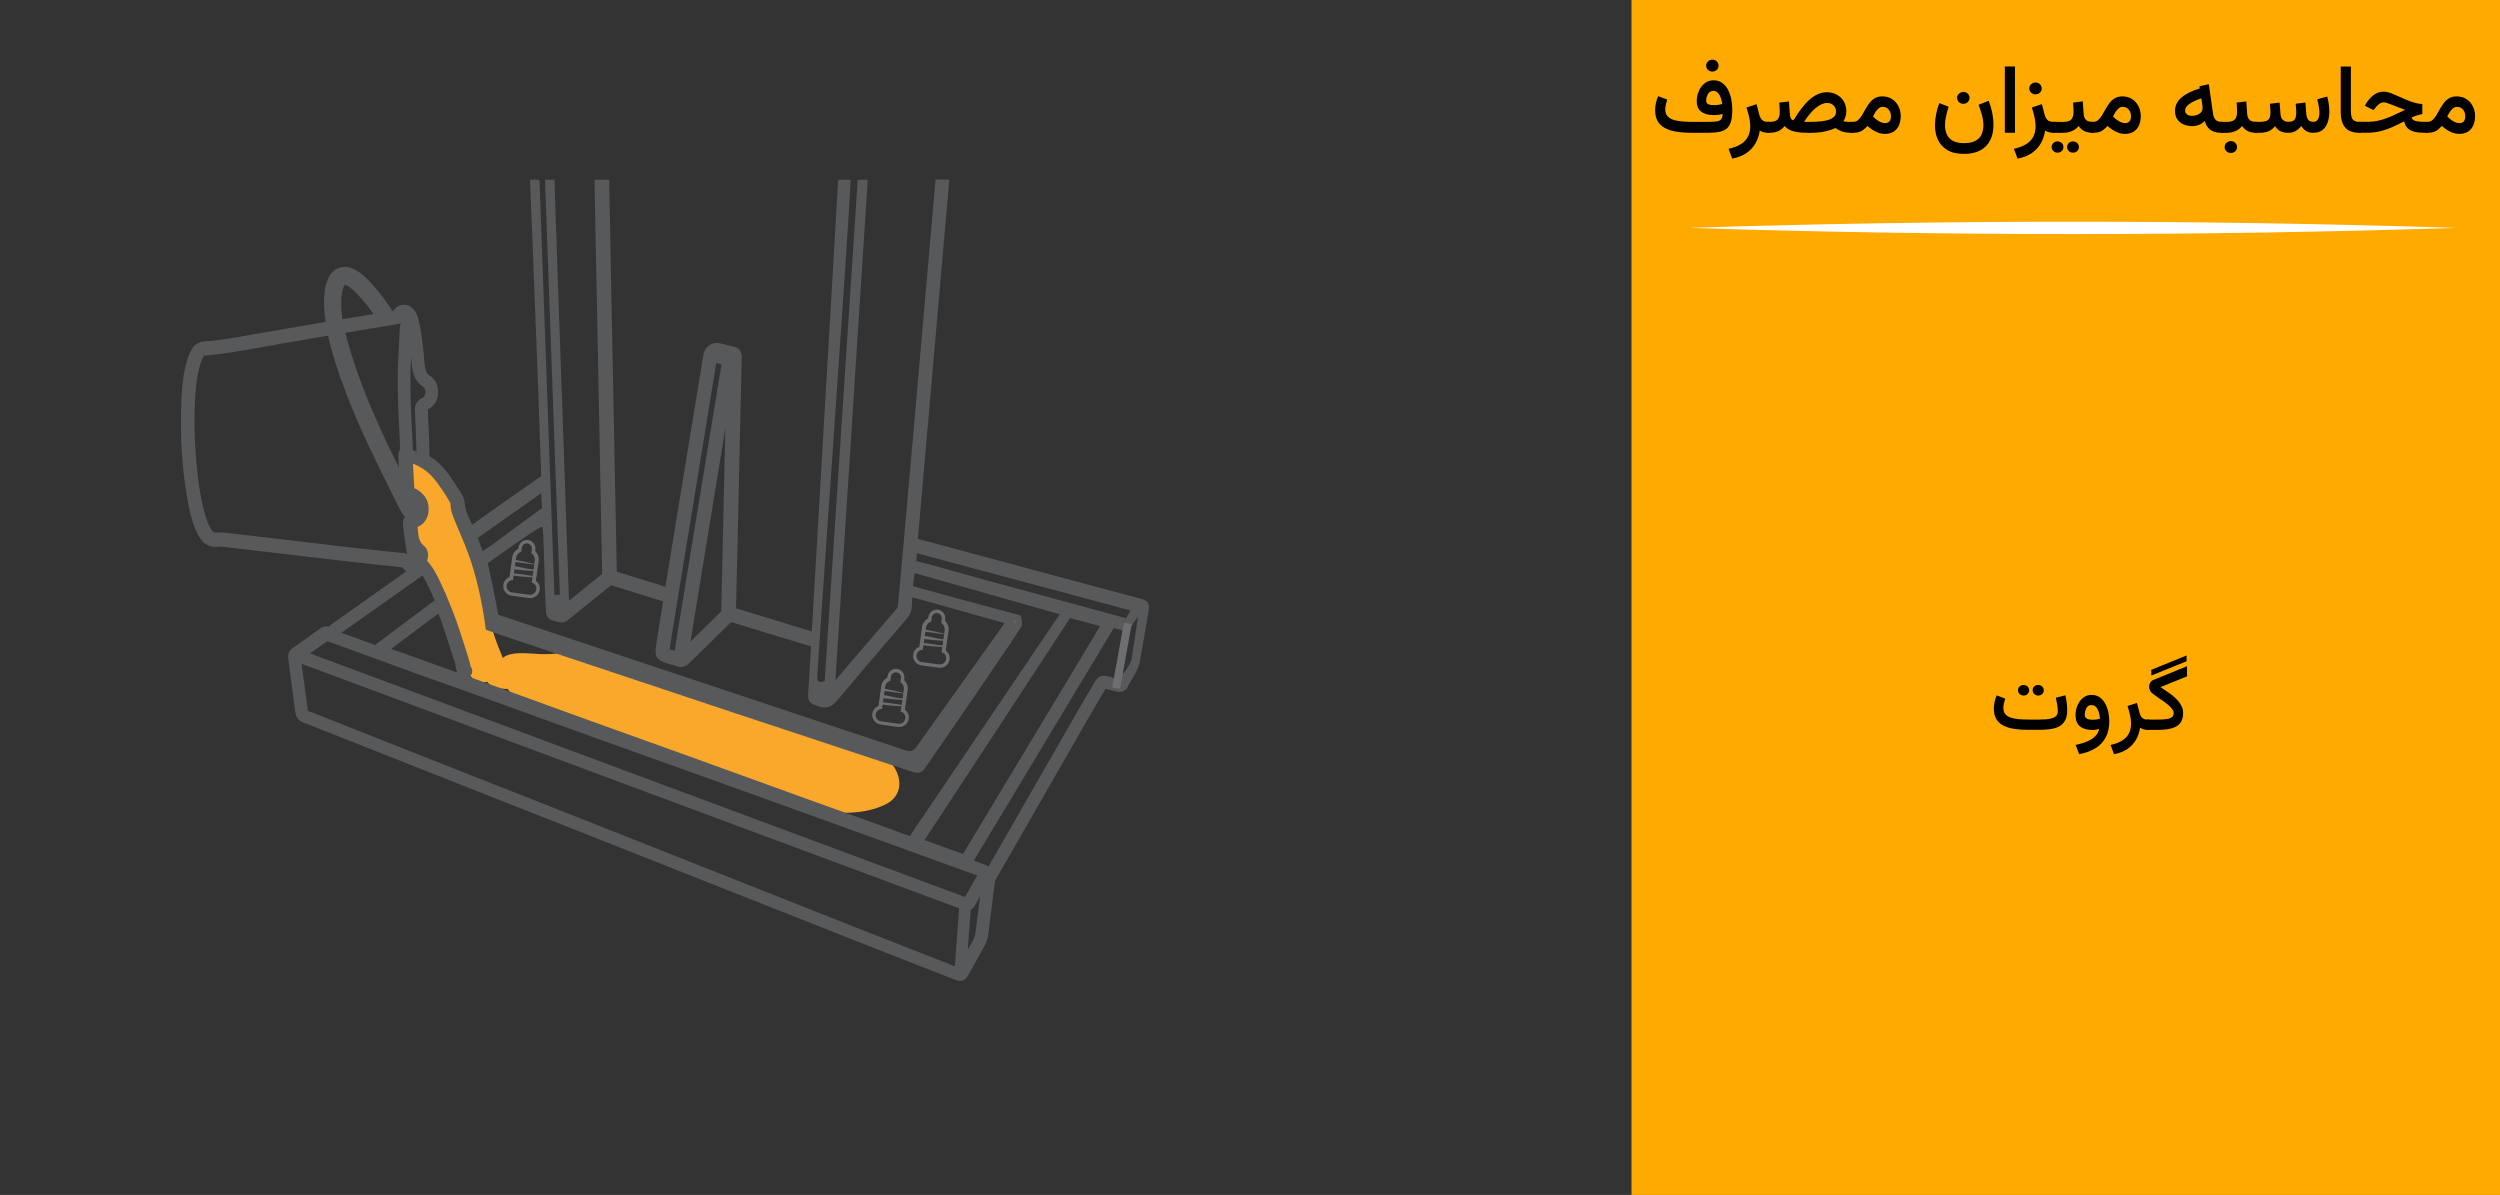 <?xml version="1.0" encoding="UTF-8"?>
<svg id="Layer_1" data-name="Layer 1" xmlns="http://www.w3.org/2000/svg" viewBox="0 0 590 282">
  <rect x="0" y="0" width="590" height="282" fill="#333333" stroke="none"/>
  <rect x="385.04" width="204.96" height="282" style="fill: #fa0; stroke-width: 0px;"/>
  <g>
    <path d="M405.53,27.09c-.35.05-.71.07-1.08.07-1.3,0-2.3-.28-2.99-.83-.7-.55-1.04-1.4-1.04-2.54,0-.56.09-1.13.27-1.7.18-.57.44-1.1.78-1.57.34-.48.76-.86,1.25-1.14.49-.29,1.05-.43,1.67-.43.78,0,1.45.2,2.01.59s1.02.92,1.38,1.58c.36.66.62,1.41.79,2.24s.25,1.68.25,2.54c0,1.14-.11,2.07-.32,2.79-.21.72-.54,1.27-1,1.65-.45.38-1.05.65-1.78.79-.73.14-1.61.21-2.64.21h-3.74c-1.38,0-2.62-.09-3.69-.26-1.08-.17-1.99-.46-2.74-.87-.75-.41-1.32-.95-1.71-1.64-.39-.68-.59-1.55-.59-2.58,0-.59.07-1.16.2-1.72.13-.56.3-1.09.5-1.58l2.17.81c-.12.34-.23.72-.33,1.13-.1.42-.15.81-.15,1.19,0,.62.15,1.12.45,1.5s.73.68,1.29.89,1.23.35,2.01.43c.78.08,1.65.12,2.6.12h3.91c.78,0,1.41-.04,1.89-.11.48-.08.83-.24,1.05-.51s.33-.68.33-1.24c-.32.08-.66.15-1,.2ZM405.48,24.75c.32-.05.64-.11.96-.2-.05-.34-.11-.69-.21-1.05-.09-.36-.22-.7-.39-1.01-.17-.31-.37-.56-.6-.75s-.53-.29-.87-.29c-.39,0-.71.12-.97.36-.26.24-.44.54-.56.89-.12.35-.18.69-.18,1.01,0,.46.17.76.51.9.34.14.79.21,1.36.21.32,0,.64-.02.96-.07ZM403.09,14.5c.28-.27.63-.41,1.04-.41s.75.13,1.03.4c.28.27.42.6.42,1s-.14.72-.42.99c-.28.27-.62.41-1.04.41s-.75-.13-1.04-.4c-.29-.27-.43-.6-.43-1s.14-.72.42-.99Z" style="stroke-width: 0px;"/>
    <path d="M416.09,31.18c-.33-.11-.59-.24-.78-.38-.15,1.06-.48,2.05-.98,2.96-.5.91-1.21,1.68-2.11,2.32s-2.05,1.09-3.42,1.36l-.86-2.32c1.17-.26,2.13-.62,2.88-1.09.76-.47,1.32-1.06,1.69-1.76.37-.7.55-1.54.55-2.5,0-.66-.09-1.38-.26-2.14-.17-.77-.38-1.52-.63-2.26l2.38-.79.63,2.45c.15.57.38,1,.69,1.29s.73.43,1.25.43h.43v2.58h-.3c-.44,0-.82-.05-1.14-.16Z" style="stroke-width: 0px;"/>
    <path d="M426.6,31.34c-.96,0-1.8-.06-2.5-.17-.7-.12-1.29-.3-1.77-.54-.47-.24-.86-.54-1.15-.89-.43.53-.92.93-1.48,1.2-.56.27-1.28.4-2.16.4h-.46v-2.58h.46c.99,0,1.65-.19,1.98-.56.33-.38.5-.97.5-1.77,0-.39-.01-.76-.04-1.12-.03-.36-.05-.72-.07-1.1l2.29-.27.19,2.89c.03.41.11.77.25,1.07s.35.46.63.49c.6-1.02,1.21-1.93,1.83-2.74.62-.81,1.25-1.51,1.9-2.09.65-.58,1.31-1.02,1.99-1.33.68-.31,1.39-.46,2.12-.46.9,0,1.7.19,2.4.58.7.39,1.24.91,1.63,1.58.39.67.59,1.43.59,2.28,0,.41-.06.83-.17,1.26-.11.43-.29.81-.52,1.14.14.03.29.06.46.08.17.02.39.04.64.06.25.02.56.02.92.02h.34v2.58h-.33c-.93,0-1.71-.11-2.32-.32s-1.14-.49-1.6-.83c-.68.35-1.54.63-2.55.84-1.02.21-2.15.31-3.4.31h-.6ZM429.85,24.62c-.46.21-.92.51-1.38.9s-.92.86-1.38,1.41c-.45.55-.9,1.16-1.34,1.83h1.48c.94,0,1.78-.04,2.53-.12.75-.08,1.39-.22,1.91-.4.53-.18.93-.43,1.21-.74.28-.31.42-.69.42-1.14,0-.6-.2-1.09-.59-1.48-.39-.38-.9-.58-1.52-.58-.44,0-.89.11-1.35.32Z" style="stroke-width: 0px;"/>
    <path d="M443.39,31.37c-.45-.15-.9-.36-1.34-.64-.44-.28-.88-.61-1.33-1-.3.32-.6.61-.89.85-.29.24-.62.43-1,.56s-.84.2-1.4.2h-.5v-2.58h.44c.44,0,.83-.14,1.15-.43.32-.29.62-.66.9-1.12.27-.45.55-.94.83-1.45.28-.51.6-1,.95-1.46.35-.46.77-.83,1.26-1.12.49-.29,1.07-.43,1.75-.43.89,0,1.66.21,2.31.63.65.42,1.15.98,1.51,1.69.36.7.54,1.48.54,2.32s-.14,1.59-.43,2.22c-.29.63-.71,1.12-1.26,1.47-.56.35-1.24.52-2.05.52-.51,0-.99-.08-1.45-.23ZM443.36,25.58c-.28.23-.53.52-.76.87s-.42.71-.58,1.06c.23.23.46.42.68.6.22.17.43.32.63.44.29.18.57.31.82.39s.49.12.69.12c.49,0,.85-.14,1.08-.43s.34-.67.34-1.14c0-.65-.17-1.19-.52-1.62s-.83-.65-1.44-.65c-.35,0-.66.11-.94.34Z" style="stroke-width: 0px;"/>
    <path d="M466.27,33.2c.66-.38,1.13-.89,1.4-1.53.27-.64.41-1.33.41-2.08,0-.86-.13-1.73-.38-2.59-.25-.86-.51-1.62-.76-2.28l2.4-.94c.38,1.04.67,2.02.85,2.95.18.93.27,1.85.27,2.74,0,1.37-.25,2.57-.76,3.59-.5,1.03-1.27,1.83-2.3,2.4-1.03.57-2.33.86-3.9.86s-2.94-.3-3.95-.91c-1.01-.61-1.74-1.42-2.21-2.44s-.69-2.16-.69-3.41c0-.84.09-1.71.27-2.6.18-.89.43-1.77.75-2.63l2.21.87c-.24.74-.45,1.48-.61,2.22-.17.74-.25,1.45-.25,2.13,0,.77.14,1.48.41,2.12.27.64.74,1.15,1.39,1.53.65.38,1.55.58,2.69.58s2.1-.19,2.76-.58ZM462.32,22.11c.28-.27.63-.41,1.04-.41s.75.13,1.03.4c.28.27.42.6.42,1s-.14.72-.42.99c-.28.27-.62.41-1.04.41s-.75-.13-1.04-.4c-.29-.27-.43-.6-.43-1s.14-.72.42-.99Z" style="stroke-width: 0px;"/>
    <path d="M475.54,31.33h-2.4v-15.64h2.4v15.64Z" style="stroke-width: 0px;"/>
    <path d="M483.43,31.18c-.33-.11-.59-.24-.78-.38-.15,1.06-.48,2.05-.98,2.96-.5.91-1.21,1.68-2.11,2.32s-2.05,1.09-3.42,1.36l-.86-2.32c1.17-.26,2.13-.62,2.88-1.09.76-.47,1.32-1.06,1.69-1.76.37-.7.55-1.54.55-2.5,0-.66-.09-1.38-.26-2.14-.17-.77-.38-1.52-.63-2.26l2.38-.79.63,2.45c.15.57.38,1,.69,1.29s.73.43,1.25.43h.43v2.58h-.3c-.44,0-.82-.05-1.14-.16ZM479.35,19.88c.28-.27.63-.41,1.04-.41s.75.13,1.03.4c.28.27.42.6.42,1s-.14.72-.42.99-.62.41-1.04.41-.75-.13-1.04-.4-.43-.6-.43-1,.14-.72.42-.99Z" style="stroke-width: 0px;"/>
    <path d="M484.59,33.75c.27-.26.6-.38.98-.38s.73.13,1,.38.4.57.4.95-.13.69-.4.95c-.27.26-.6.38-.99.38s-.72-.13-.99-.39-.41-.58-.41-.95.14-.68.41-.94ZM486.13,28.76v2.58h-1.7v-2.58h1.7ZM491.54,23.92l.2,2.9c.02.44.11.8.27,1.09.16.29.39.5.68.64.3.14.67.21,1.12.21h.24v2.58h-.26c-.53,0-1-.07-1.41-.2s-.76-.32-1.05-.55c-.3-.24-.55-.52-.77-.86-.42.53-.96.94-1.61,1.21-.65.27-1.33.41-2.05.41h-1.08v-2.58h1.08c.9,0,1.54-.18,1.9-.55.36-.36.55-.96.55-1.79,0-.39,0-.77-.03-1.14-.02-.37-.04-.73-.07-1.08l2.29-.28ZM488.24,33.75c.27-.26.6-.38.98-.38s.73.13,1,.38c.27.26.4.57.4.95s-.13.69-.4.95c-.27.26-.6.38-.99.38s-.72-.13-.99-.39c-.27-.26-.41-.58-.41-.95s.14-.68.41-.94Z" style="stroke-width: 0px;"/>
    <path d="M500.04,31.37c-.45-.15-.9-.36-1.34-.64-.44-.28-.88-.61-1.33-1-.3.32-.6.61-.89.85-.29.24-.62.43-1,.56s-.84.2-1.4.2h-.5v-2.58h.44c.44,0,.83-.14,1.15-.43.32-.29.62-.66.9-1.12.27-.45.55-.94.83-1.45.28-.51.6-1,.95-1.46.35-.46.77-.83,1.26-1.12.49-.29,1.07-.43,1.75-.43.89,0,1.66.21,2.31.63.65.42,1.15.98,1.51,1.69.36.7.54,1.48.54,2.32s-.14,1.59-.43,2.22c-.29.63-.71,1.12-1.26,1.47-.56.35-1.24.52-2.05.52-.51,0-.99-.08-1.45-.23ZM500.01,25.58c-.28.23-.53.52-.76.87s-.42.71-.58,1.06c.23.23.46.42.68.6.22.17.43.32.63.44.29.18.57.31.82.39s.49.12.69.12c.49,0,.85-.14,1.08-.43s.34-.67.34-1.14c0-.65-.17-1.19-.52-1.62s-.83-.65-1.44-.65c-.35,0-.66.11-.94.34Z" style="stroke-width: 0px;"/>
    <path d="M522.37,31.03c-.53-.21-.96-.52-1.29-.93-.33-.41-.58-.92-.74-1.53-.44.4-.9.7-1.39.9-.49.2-1.02.3-1.6.3-1.16,0-2.12-.31-2.89-.94s-1.16-1.52-1.16-2.67c0-.65.14-1.23.41-1.76.27-.53.67-1.01,1.18-1.44.51-.43,1.13-.82,1.84-1.17.72-.35,1.52-.65,2.42-.92l-.08-.54,2.21-.45,1.02,7.06c.08.57.28,1.02.6,1.34s.78.48,1.38.48h.35v2.58h-.39c-.72,0-1.35-.1-1.87-.31ZM519.8,25.15c-.01-.12-.03-.24-.05-.37l-.24-1.58c-.59.21-1.12.42-1.59.64-.47.22-.88.44-1.21.68-.33.23-.58.47-.76.72s-.27.51-.27.79c0,.42.15.74.45.97.3.23.7.34,1.21.34.41,0,.8-.07,1.17-.21s.69-.35.93-.63.37-.62.37-1.01c0-.11,0-.23-.02-.34Z" style="stroke-width: 0px;"/>
    <path d="M524.71,28.76v2.58h-.54v-2.58h.54ZM530.13,23.92l.2,2.9c.02.44.11.8.27,1.09.16.29.39.5.68.64.3.14.67.21,1.12.21h.24v2.58h-.26c-.53,0-1-.07-1.41-.2-.41-.13-.76-.32-1.05-.55-.3-.24-.55-.52-.77-.86-.42.53-.96.94-1.61,1.21-.65.27-1.33.41-2.05.41h-1.08v-2.58h1.08c.9,0,1.54-.18,1.9-.55.36-.36.55-.96.55-1.79,0-.39,0-.77-.03-1.14-.02-.37-.04-.73-.07-1.08l2.29-.28ZM525.45,33.71c.28-.27.63-.41,1.04-.41s.75.13,1.03.4.42.6.42,1-.14.72-.42.99c-.28.27-.62.41-1.04.41s-.75-.13-1.04-.4c-.29-.27-.43-.6-.43-1s.14-.72.42-.99Z" style="stroke-width: 0px;"/>
    <path d="M538.09,30.92c-.49-.28-.88-.67-1.18-1.17-.38.5-.85.89-1.41,1.17-.56.28-1.31.42-2.27.42h-1.04v-2.58h1.06c.6,0,1.09-.06,1.47-.18.38-.12.65-.34.83-.65.18-.31.27-.76.27-1.35,0-.13,0-.3-.01-.51,0-.21-.02-.45-.05-.72s-.05-.56-.07-.86l2.3-.28.2,2.66c.04.57.21,1.03.52,1.37.31.34.76.51,1.36.51.72,0,1.21-.18,1.46-.53.25-.35.38-.9.38-1.65,0-.12,0-.29-.01-.5,0-.21-.02-.46-.05-.73s-.05-.56-.07-.86l2.3-.28.2,2.66c.03.54.17.99.42,1.35.25.36.66.54,1.23.54.37,0,.66-.1.86-.29.21-.19.36-.45.45-.77.09-.32.14-.67.14-1.05,0-.4-.03-.8-.1-1.22-.06-.41-.14-.8-.21-1.16-.08-.36-.15-.64-.21-.84l2.37-.64c.14.55.26,1.13.35,1.74.09.61.14,1.22.14,1.83,0,.86-.12,1.68-.36,2.44-.24.76-.63,1.37-1.17,1.84-.55.47-1.29.7-2.23.71-.71,0-1.29-.14-1.74-.43-.45-.29-.82-.68-1.12-1.17-.41.52-.86.92-1.36,1.19-.5.27-1.07.41-1.69.41-.82,0-1.47-.14-1.96-.42Z" style="stroke-width: 0px;"/>
    <path d="M554.81,15.69v10.58c0,.95.16,1.6.48,1.96.32.36.86.54,1.63.54h.28v2.58h-.28c-1.55,0-2.69-.4-3.42-1.21-.73-.81-1.09-2.06-1.09-3.75v-10.69h2.4Z" style="stroke-width: 0px;"/>
    <path d="M571.67,26.94c-.37.04-.77.13-1.21.27s-.87.31-1.29.51c.05.29.2.51.48.66.27.15.64.25,1.1.3s.99.08,1.58.08h.62v2.58h-.67c-.98,0-1.8-.08-2.48-.25-.68-.17-1.21-.45-1.61-.84s-.67-.93-.82-1.62c-.96.52-1.91.98-2.84,1.39-.93.41-1.88.73-2.84.96-.96.23-1.98.35-3.05.35h-1.88v-2.58h1.92c.81,0,1.57-.07,2.26-.2.7-.14,1.38-.33,2.05-.57.67-.24,1.38-.54,2.12-.89.74-.35,1.57-.74,2.48-1.17-.56-.2-1.1-.41-1.62-.61-.52-.21-1.01-.4-1.46-.58-.45-.18-.83-.32-1.16-.42s-.56-.16-.7-.16c-.44,0-.83.13-1.17.39-.34.26-.64.56-.9.9l-.43.54-2.08-1.02.32-.51c.5-.83,1.11-1.52,1.8-2.04.7-.53,1.52-.79,2.46-.79.39,0,.86.1,1.39.29s1.12.43,1.75.72c.63.29,1.28.57,1.95.86.67.29,1.34.53,2.01.73s1.3.31,1.91.33v2.38Z" style="stroke-width: 0px;"/>
    <path d="M578.94,31.37c-.45-.15-.9-.36-1.34-.64-.44-.28-.88-.61-1.33-1-.3.32-.6.61-.89.85-.29.24-.62.43-1,.56s-.84.2-1.4.2h-.5v-2.58h.44c.44,0,.83-.14,1.15-.43.32-.29.62-.66.9-1.12.27-.45.55-.94.83-1.45.28-.51.6-1,.95-1.46.35-.46.77-.83,1.26-1.12.49-.29,1.07-.43,1.75-.43.89,0,1.66.21,2.31.63.65.42,1.15.98,1.51,1.69.36.7.54,1.48.54,2.32s-.14,1.59-.43,2.22c-.29.63-.71,1.12-1.26,1.47-.56.35-1.24.52-2.05.52-.51,0-.99-.08-1.45-.23ZM578.9,25.58c-.28.23-.53.52-.76.87s-.42.71-.58,1.06c.23.23.46.42.68.6.22.17.43.32.63.44.29.18.57.31.82.39s.49.12.69.12c.49,0,.85-.14,1.08-.43s.34-.67.34-1.14c0-.65-.17-1.19-.52-1.62s-.83-.65-1.44-.65c-.35,0-.66.11-.94.34Z" style="stroke-width: 0px;"/>
  </g>
  <path d="M398.57,53.78c60.19-1.94,120.8-1.95,180.99,0-60.19,1.95-120.8,1.94-180.99,0h0Z" style="fill: #fff; stroke-width: 0px;"/>
  <g>
    <path d="M478.77,172.25c-1.29,0-2.44-.08-3.46-.24-1.02-.16-1.88-.44-2.59-.82-.71-.38-1.25-.9-1.62-1.54-.37-.64-.56-1.46-.56-2.43,0-.55.06-1.09.19-1.62.12-.53.28-1.03.47-1.49l2.04.77c-.11.32-.22.68-.31,1.07-.1.39-.14.77-.14,1.12,0,.58.14,1.05.42,1.41s.68.64,1.2.83c.52.19,1.15.33,1.88.4s1.56.11,2.48.11h2.49c.56,0,1.1-.02,1.62-.06.52-.04.99-.12,1.4-.25.41-.13.75-.33.99-.59s.37-.63.37-1.1c0-.43-.05-.93-.14-1.5-.09-.57-.2-1.12-.32-1.66l2.26-.57c.13.6.24,1.21.31,1.83.07.62.11,1.18.11,1.69,0,1.01-.17,1.82-.51,2.43-.34.62-.81,1.08-1.41,1.4-.6.32-1.3.53-2.11.64-.8.11-1.67.16-2.6.16h-2.47ZM476.64,162.01c.25-.24.56-.36.92-.36s.69.12.94.36c.25.24.38.54.38.89s-.13.65-.38.89c-.25.24-.56.36-.93.36s-.68-.12-.94-.37c-.26-.24-.38-.54-.38-.9s.13-.64.38-.88ZM480.08,162.01c.25-.24.56-.36.93-.36s.69.12.94.36c.25.24.38.54.38.89s-.13.65-.38.89-.56.36-.93.36-.68-.12-.94-.37c-.25-.24-.38-.54-.38-.9s.13-.64.38-.88Z" style="stroke-width: 0px;"/>
    <path d="M496.95,174.02c-.55,1.05-1.36,1.91-2.42,2.56-1.06.65-2.35,1.12-3.86,1.41l-.82-2.19c1.03-.21,1.94-.48,2.73-.82.78-.34,1.42-.76,1.9-1.25s.8-1.05.94-1.69c-.23.06-.49.12-.78.17-.28.05-.53.07-.75.07-1.3,0-2.31-.29-3.01-.86-.71-.57-1.06-1.46-1.06-2.67,0-.55.08-1.1.24-1.65.16-.56.41-1.07.73-1.54.32-.47.72-.84,1.19-1.13s1.01-.43,1.62-.43c.72,0,1.34.17,1.86.52s.96.82,1.3,1.41c.34.59.6,1.25.77,1.99s.26,1.49.26,2.27c0,1.5-.28,2.77-.83,3.82ZM494.79,169.79c.29-.04.56-.1.8-.17-.04-.45-.1-.87-.2-1.26-.1-.39-.22-.74-.38-1.04-.16-.3-.36-.53-.6-.69-.24-.16-.51-.24-.83-.24-.41,0-.73.13-.96.39-.23.26-.39.57-.48.92-.09.35-.14.67-.14.95,0,.46.17.78.5.95.33.17.8.26,1.4.26.3,0,.6-.02.89-.06Z" style="stroke-width: 0px;"/>
    <path d="M505.8,172.09c-.31-.1-.55-.22-.74-.36-.14,1-.45,1.93-.93,2.79s-1.14,1.59-1.99,2.19c-.85.6-1.93,1.03-3.23,1.29l-.81-2.19c1.1-.24,2-.58,2.72-1.03.71-.44,1.24-1,1.59-1.66.35-.66.52-1.45.52-2.35,0-.62-.08-1.3-.24-2.02-.16-.72-.36-1.43-.6-2.13l2.24-.74.59,2.31c.14.54.36.94.65,1.22s.68.41,1.18.41h.4v2.43h-.29c-.41,0-.77-.05-1.08-.15Z" style="stroke-width: 0px;"/>
    <path d="M511.43,163.2c.52.35,1,.72,1.46,1.1s.86.77,1.21,1.19c.35.42.62.86.82,1.32.2.46.3.96.3,1.48,0,.99-.22,1.76-.67,2.34-.45.57-1.11.99-1.98,1.24-.88.25-1.95.38-3.23.38h-2.59v-2.43h2.58c.85,0,1.54-.04,2.08-.13.53-.09.93-.25,1.19-.47.26-.23.39-.55.39-.96,0-.29-.11-.59-.34-.9-.22-.31-.52-.62-.89-.94-.37-.32-.77-.63-1.21-.94-.44-.31-.88-.62-1.33-.92-.45-.3-.86-.6-1.23-.89-.26-.2-.45-.44-.59-.73s-.21-.59-.21-.89c0-.33.09-.65.26-.95.17-.3.44-.52.8-.66l7.89-3.21v2.39l-6.27,2.54c.52.35,1.05.7,1.56,1.05ZM507.71,158.07l8.32-3.38v1.36l-8.32,3.38v-1.36Z" style="stroke-width: 0px;"/>
  </g>
  <g>
    <path d="M209.99,179.73c-12.06-3.49-23.8-8-35.77-11.83-4.14-1.33-8.25-2.82-12.36-4.35.24.22.47.45.7.7-1.35-.56-2.71-1.12-4.06-1.68-.24-.09-.46-.2-.7-.29.18,0,.37-.04.55-.04-1.73-.66-3.48-1.31-5.21-1.97-.26.07-.51.13-.77.21.03-.16.04-.32.07-.46-.21-.08-.43-.16-.64-.24-.38-.03-.75-.05-1.14-.07-.64-.03-1.25.04-1.8.18-.28-.56-.64-1.09-1.05-1.58-4.47-1.62-8.94-3.15-13.48-4.43-.11-.03-.18-.08-.28-.11-.72.16-1.59.34-2.77.47-1.39.16-3.24.22-5.82,0-8.88-.7-8.29,2.48-6.09,7.49.24.54.53,1.01.87,1.44,1.02,1.26,2.48,2.04,4.12,2.48.37.11.72.17,1.06.21-.05.42-.07.84-.04,1.26,6.57,2.25,12.77,5.42,19.43,7.46,7.45,2.27,14.76,4.95,22.18,7.3,7.67,2.43,15.08,5.56,22.75,7.89,2.35.72,4.73,1.31,7.05,2.04.93.03,1.84.03,2.75,0,3.17-.05,6.17-.43,9.29-1.89,4.23-1.97,4.11-6.29,1.9-9.3-.22-.33-.49-.63-.76-.92h.03Z" style="fill: #faa82c; stroke-width: 0px;"/>
    <path d="M147.81,158.29c.41.49.77,1.01,1.05,1.58.55-.14,1.16-.21,1.8-.18.38.01.76.04,1.14.07-1.33-.5-2.65-.99-3.99-1.46Z" style="fill: #faa82c; stroke-width: 0px;"/>
    <path d="M158.37,162.22c-.18,0-.37.03-.55.04.24.09.46.2.7.29,1.35.56,2.71,1.12,4.06,1.68-.22-.25-.46-.47-.7-.7-1.17-.43-2.34-.87-3.51-1.31Z" style="fill: #faa82c; stroke-width: 0px;"/>
  </g>
  <g>
    <path d="M97.56,114.98c-.13-.12-.24-.25-.33-.37l.32-.04c0,.13.01.28.01.41Z" style="fill: #faa82c; stroke-width: 0px;"/>
    <path d="M103.61,114.75s-.08,0-.11-.01c.04,0,.07.01.11.01Z" style="fill: #faa82c; stroke-width: 0px;"/>
    <path d="M123.5,158.18c-.16-.59-.46-1.09-.89-1.52-.22-.18-.46-.37-.7-.54-.54-.32-1.12-.47-1.75-.47-.34.04-.67.05-1.01.03.14.04.29.07.43.08-.28-.04-.55-.07-.81-.11,0,0,0-.04-.01-.07-.05-.18-.12-.37-.2-.55-3.11-7.5-2.55-7.92-2.99-10.44-1.33-7.3-2.89-12.71-5.36-18.81-.99-2.47-1.84-5.06-2.3-7.62-.16-.85-.79-1.54-1.25-2.25-.74-1.16-1.62-2.14-2.61-3.06-.03-.13-.08-.28-.13-.41-.46-1.16-1.39-1.89-2.4-2.09-.14-.25-.09-.63-.34-.81-1.3-1-1.29-.64-2.13-.97-1.08-.43-2.05-1.38-2.93-.74-.22.17-.11.59-.28.83-.49.63-.24,1.52,0,2.52.12.47-.2.88,0,1.3.18,1.51-.05,2.97.8,3.9.33.35.72.29,1.17.58.12.25.71.74.95.97.6.6.95,1.51.99,2.17.04.58-.3,1.81-.89,2.39-.34.33-.8.34-1.06.6-.14.14-.39.01-.51.2-.09.12-.16.26-.2.41-.14.67-.07,1.31.18,1.94.14.35-.05.91.12,1.38.22.63.49,1.31.79,1.83.34.58.81.64,1.08,1.23.08.2.16.39.22.59.29.84-.42,1.73.08,2.5.42.66,1.01.88,1.34,1.59,1.58,3.42,3.17,6.82,4.54,10.26,1.29,3.24,1.83,6.62,3.11,9.86,1.16,2.89,2.46,6.55,6.33,6.07.05,0,.11-.01.14-.03.11.13.21.28.3.41.43.42.95.72,1.52.88.68.2,1.39.29,2.1.35.41.04.81.03,1.22-.01.49.01.92-.08,1.34-.3.42-.14.8-.38,1.1-.71.34-.32.58-.68.72-1.12.21-.41.32-.85.29-1.33-.04-.32-.08-.62-.12-.92h0ZM97.23,114.61l.32-.04c0,.13.01.28.01.41-.13-.12-.24-.25-.33-.37ZM103.51,114.74s.07.01.11.01c-.03.05-.08,0-.11-.01Z" style="fill: #faa82c; stroke-width: 0px;"/>
  </g>
  <path d="M270.31,141.76l-.59-.34-6.29-1.67c-3.95-1.05-7.89-2.1-11.85-3.17,0,0-28.66-7.72-34.96-9.42.12-1.29.24-2.57.34-3.85l4.54-51.87.24-2.68c.16-1.77.33-3.55.46-5.32.04-.43.14-1.55.18-2.04.37-4.03.72-8.08,1.06-12.15l.59-6.86h-3.24l-5.62,64.19c-.58,6.51-1.16,13.04-1.73,19.56-.21,2.27-.42,4.54-.62,6.82-.32,3.31-.62,6.62-.91,9.93-.03.29-.09.51-.39.87-2.81,3.27-5.62,6.55-8.48,9.89l-5.88,6.87c.2-3.02,2.19-34.15,2.19-34.15l1.39-21.17.97-15.31,2.93-45.13c.04-.62.08-1.23.11-1.89l.03-.46h-2.36l-7.79,118.29c-.13.08-.5.22-.88.24-.13.01-.28,0-.39-.03-.25-.08-.43-.26-.49-.63-.16-1.22,7.36-104.41,7.87-117.87h-2.93l-.11,1.85-1.39,23.93-1.48,25.23-3.24,55.61-4.85-1.5c-4.31-1.31-8.62-2.64-13.04-3.98.13-4.43.22-8.92.32-13.27l.71-32.14c.11-4.62.21-9.23.33-13.84.03-1.33-.67-2.25-1.93-2.51-.72-.14-1.43-.32-2.13-.5l-.83-.21c-.35-.08-.7-.12-1.02-.12-.64,0-1.22.16-1.72.5-.55.35-1.25,1.08-1.47,2.51l-8.93,54.51-3.7-1.16c-2.57-.79-5.14-1.59-7.76-2.39,0-.05-.43-21.72-.43-21.72l-.92-46.77s-.35-18.95-.45-23.85c.01-.05.01-.12.01-.18h-3.47c0,.12,0,.22.01.33.08,4.73.17,9.46.26,14.17l.85,42.79.22,12.15c.16,7.85.32,15.72.46,23.6-.77.6-1.54,1.22-2.35,1.89,0,0-4.64,3.76-5.48,4.44l-.59-17.01s-.66-19.57-.84-24.56c0,0-.93-26.33-1.12-31.73-.18-4.95-.34-9.9-.51-14.86l-.35-10.76c0-.13-.01-.29-.03-.46h-2.21v.04l3.51,97.94-1.3.04-3.52-97.81c-.08-.08-.13-.13-.22-.21h-1.98c-.05.51,0,.99.01,1.43,0,.2.01.39.03.59.01.45.05,1.73.07,2.01.05,1.41.12,2.81.18,4.23v.28c.07,1.17.12,2.34.16,3.52.26,6.62.53,13.24.77,19.86l.32,8.3c.14,3.7.29,7.39.42,11.1.11,2.97.54,15.38.64,18.65-3.18,2.21-6.4,4.48-9.52,6.67l-6.79,4.81c-.09-.2-.17-.38-.26-.58-.68-1.5-1.34-2.92-1.46-4.47-.11-1.33-.76-2.31-1.29-3.09l-.76-1.18c-1.59-2.46-3.36-5.21-6.28-6.86-.04-3.09-.18-6.17-.33-9.17l-.08-1.85c1.46-.76,2.34-2.1,2.44-3.69.11-1.93-.6-3.47-2.01-4.32-.58-.37-.88-.93-1.09-2.11-.11-.58-.14-1.21-.2-1.83-.03-.37-.05-.75-.09-1.13l-.08-.7c-.25-2.42-.51-4.91-1.13-7.36-.2-.83-.55-1.88-1.39-2.72-.58-.58-1.31-.89-2.08-.89-.14,0-.29.01-.42.04-.85.13-1.59.64-2.05,1.43-.03,0-.05.01-.08.01-.08,0-.13-.01-.17-.03-1.9-2.92-3.78-5.31-5.74-7.3-.83-.85-1.98-1.93-3.49-2.6-.68-.32-1.37-.46-2.02-.46-1.64,0-3.02.93-3.86,2.64-.47.96-.76,2.02-.88,3.26-.24,2.31-.14,4.64.25,7.09l-4.86.83c-3.11.54-6.21,1.06-9.31,1.59-1.21.21-2.4.42-3.64.64-3.55.64-7.21,1.3-10.82,1.55-1.37.09-2.47.83-3.14,2.09-.38.72-.71,1.54-.97,2.47-.75,2.56-1.14,5.32-1.3,8.96-.41,9.4.18,17.84,1.8,25.77.55,2.68,1.22,4.66,2.17,6.44.97,1.81,2.34,2.75,4.05,2.75.18,0,.38-.01.58-.04.14,0,.29-.03.46-.03.22,0,.46.01.71.05,4.07.46,8.14.95,12.22,1.42l6.86.81c3.82.46,7.64.91,11.47,1.35,2.59.29,5.23.58,7.79.84l4.02.43c.28.39.59.71.96.93l-7.82,5.53-9.84,6.96c-.16.12-.32.24-.47.37-.08.07-.2.16-.28.22-.17-.07-.35-.09-.54-.09-.53,0-.99.24-1.29.45l-6.61,4.68c-.58.42-1.23,1.18-1.02,2.52.08.53.13,1.04.2,1.56.04.37.09.74.13,1.12l.43,3.19c.3,2.23.6,4.45.88,6.69.21,1.64,1.22,2.29,2.02,2.55.38.12.76.28,1.13.42l37.3,14.75c4.06,1.6,8.12,3.19,12.16,4.79,4.82,1.89,9.63,3.78,14.43,5.69,6.13,2.42,40.42,16,40.42,16,8.31,3.3,16.63,6.58,24.94,9.86,7.21,2.84,14.42,5.66,21.63,8.48l1.52.59c.45.18.89.34,1.35.34,1.18,0,1.72-.97,2.08-1.62l1.29-2.32c.72-1.3,1.46-2.65,2.21-3.97.59-1.04.95-2.08,1.08-3.15.24-1.88,1.27-10.13,1.51-11.98.05-.42.17-.77.37-1.13,0,0,2.75-4.75,3.81-6.61l13.9-24.23c2.6-4.56,5.29-9.26,8.09-13.95.41.12.83.22,1.31.35.37.09.74.18,1.12.29.3.09.58.14.84.14.97,0,1.75-.58,2.13-1.59.07-.17.18-.37.33-.6.08-.13.53-.91.68-1.16.67-1.14,1.43-2.42,1.71-4.01l2.02-11.76c.21-1.26.03-2.01-.71-2.5h0ZM216.35,130.9l.03-.34s50.21,13.44,50.44,13.5c-.03.05-.07.11-.09.16-.33.54-.67,1.09-1,1.67-3.97-1.09-7.93-2.17-11.89-3.23,0,0-15.54-4.22-20.66-5.61,0,0-12.86-3.56-13.08-3.63-1.29-.34-2.56-.68-3.87-1.02.05-.5.09-1,.13-1.5ZM259.63,147.76l-23.55,39.14c-2.94,4.89-5.88,9.77-8.81,14.63l-.11-.04c-.76-.26-1.56-.55-2.36-.84-2.01-.72-6.61-2.39-6.61-2.39,0,0,12.36-18.84,15.41-23.47,5.49-8.38,10.98-16.77,16.46-25.15.7-1.05,1.58-2.4,2.44-3.81,1.35.38,7.13,1.93,7.13,1.93h0ZM249.71,144.63h-.04.04ZM171.19,101.05c0,.07-.32,13.67-.32,13.67v.12l-.17,7.71c-.17,7.16-.33,14.32-.49,21.49,0,.24-.05.29-.17.41-1.9,1.87-3.81,3.74-5.71,5.62l-1.39,1.35c.04-.2.08-.41.11-.6,1.2-7.29,8.14-49.77,8.14-49.77ZM158.06,152.97s.6-3.74.81-5.11l10.17-62.19,1.23.33-6.44,39.33c-1.51,9.25-3.02,18.51-4.54,27.75-.03.17-.05.34-.07.51-.2-.05-1.17-.34-1.17-.34v-.28ZM128.57,138.16c.03,1.27.09,2.56.16,3.84v.16c.04.72.08,1.44.11,2.17.04,1.09.67,1.89,1.69,2.14.46.12.84.21,1.22.33.25.09.5.13.76.13.54,0,1.06-.2,1.55-.6,1.48-1.2,2.97-2.4,4.48-3.64,1.87-1.51,3.73-3.02,5.69-4.57,2.92.91,5.83,1.8,8.76,2.71l3.52,1.09-.47,2.85c-.39,2.42-.81,4.91-1.18,7.37-.45,2.9.03,3.65,2.77,4.47l.58.17c.45.12.91.25,1.34.41.37.14.74.22,1.09.22.74,0,1.42-.32,2.04-.92,1.62-1.59,3.23-3.18,4.85-4.75,0,0,3.43-3.34,5.04-4.94,5.78,1.79,11.93,3.66,18.84,5.75-.09,1.3-.17,2.63-.24,3.93l-.2,3.36c-.08,1.27-.16,2.55-.24,3.82-.09,1.69.38,2.38,1.93,2.84.07.01.13.03.22.05.58.28,1.14.42,1.69.42,1.43,0,2.36-.91,3.03-1.69,4.9-5.86,10.06-11.89,14.61-17.19l1.81-2.1c.77-.91,1.14-1.85,1.18-2.98,0-.56.07-1.14.12-1.8.01-.09.01-.17.03-.25.83.24,5.48,1.52,5.48,1.52l5.61,1.58s9.89,2.76,10.65,2.99l-17.44,24.48c-1.13,1.6-2.3,3.22-3.48,4.89-.5.71-1.41,1.01-2.23.74-1.94-.64-3.87-1.29-5.82-1.94-3.23-1.08-6.48-2.15-9.72-3.23l-15.6-5.2-55.14-18.36c-3.34-1.1-6.66-2.22-10.1-3.35h0c-.3-2.38-2.44-12.18-2.44-12.18,0,0,12.16-8.72,12.81-8.6.35.07.3,4.83.39,4.83.11,2.92.2,5.96.26,9.06h0ZM122.58,120.03l4.41-3.13c.25-.17.49-.34.74-.5,0,.03.17,3.17.18,3.52-1.48,1.08-5.1,3.73-8.13,5.96l-3.68,2.72-.37.25-.58.39c-.42.26-.84.55-1.25.84-.41-1.16-.77-2.14-1.16-3.11,3.27-2.3,6.54-4.61,9.82-6.95ZM103.05,113.74c.99,1.38,2.11,2.96,3.02,4.6.13.22.28.51.26.7-.01,1.1.33,2.08.63,2.9.53,1.38,1.1,2.73,1.68,4.07.59,1.39,1.22,2.85,1.75,4.3,1.97,5.36,3.36,11.36,4.27,18.32.01.04,6.69,2.29,16.63,5.61,23.05,7.72,63.68,21.23,79.46,26.41,1.47.49,2.73.89,3.73,1.22.49.16.91.3,1.27.42.91.29,1.89-.05,2.43-.83.2-.28.41-.59.64-.93,5.31-7.67,22.33-32.43,22.38-32.92,0,0,.08-1.79-.42-2.38-.55-.12-25.31-6.87-25.31-6.87l.38-3.11s33.06,9.36,34.24,9.72l-34.39,50.88c-.29.45-.6.95-.93,1.46-.95-.29-1.9-.64-2.85-1,0,0-.95-.35-1.33-.5l-7.47-2.69c-1.18-.42-2.38-.85-3.57-1.29-7.2-2.59-14.58-5.24-21.83-7.89-8.97-3.27-18.11-6.54-26.95-9.72l-5.27-1.89c-7.51-2.69-15.14-5.46-22.53-8.16,0,0-1.13-.42-2.75-1-2.9-1.05-7.36-2.65-9.47-3.43.35-.25.59-.6.67-1.02.13-.63-.13-1.12-.32-1.39-.07-.22-.12-.46-.18-.7-.13-.53-.28-1.08-.45-1.59-.29-.89-.56-1.77-.84-2.67-.75-2.38-1.52-4.83-2.44-7.22-1.44-3.7-2.77-7.04-4.56-10.27-.46-.83-1.04-1.64-1.85-2.57.54-1.21.24-2.73-.74-3.51-1.05-.84-1.29-2.13-1.39-3.4-.03-.34-.07-.7-.11-1.05,1.04-.39,1.84-1.21,2.29-2.34.63-1.64.35-3.72-.66-4.94-.55-.66-1.3-1.44-2.39-1.85-.09-1.88-.2-3.81-.32-5.78,2.29.88,4.12,2.29,5.56,4.3ZM107.9,158.71c-3.09-1.12-6.17-2.22-9.26-3.32l-6.33-2.26,11.13-8.33c.64,1.39,1.12,2.92,1.58,4.39.24.75.47,1.52.74,2.29.29.84.58,1.72.87,2.65.2.6.39,1.21.59,1.81.2.58.32,1.21.41,1.8.05.3.12.62.29.97ZM97.02,84.14c.01.26.04.53.07.81.04.66.11,1.38.22,2.1.25,1.38.75,3.1,2.48,4.15.43.26.62.8.58,1.59-.04.54-.33.97-.88,1.23-1.01.49-1.63,1.54-1.58,2.65l.09,2c.12,2.59.25,5.24.3,7.88-.28-.11-.56-.2-.87-.29v-.09c-.01-.62-.04-1.23-.07-1.85-.21-3.93-.41-7.97-.49-12.01-.04-2.73,0-5.48.13-8.18h0ZM93.74,76.52c.29-.04.55-.12.79-.24-.21,1.16-.25,2.3-.28,3.42-.01.53-.04,1.06-.08,1.6-.25,3.64-.34,7.37-.28,11.07.07,4.08.28,8.16.49,12.11.03.5.04,1,.05,1.56-.53.84-.43,1.75-.38,2.27,0,.11.01.2.01.29.04.58.07,1.17.11,1.76-2.84-5.63-5.1-10.56-7.11-15.38-2.14-5.18-3.84-10.06-5.16-14.93-.11-.38-.18-.75-.28-1.14-.03-.12-.05-.25-.08-.37,1.89-.32,3.78-.63,5.67-.95l3.55-.59c1-.17,1.98-.33,2.97-.49ZM80.86,68.43c.09-.37.18-.64.3-.87.14-.24.22-.32.22-.32h.01s.13,0,.3.07c.53.18,1.02.59,1.44.97,1.75,1.56,3.36,3.43,5.02,5.82l-2.42.41c-1.62.26-3.24.54-4.9.83-.17-1.12-.32-2.36-.3-3.63-.01-1.31.09-2.36.32-3.28ZM95.38,130.54c-8.47-.83-16.97-1.84-25.19-2.82l-9.84-1.17c-2.3-.26-4.61-.54-6.92-.8-.54-.07-1.12-.09-1.73-.09-.25,0-.51,0-.83.01-.29,0-.59-.04-.95-.6-.64-1-1.13-2.18-1.59-3.85-1.25-4.53-1.73-9.13-2.02-12.64-.28-3.36-.42-6.34-.42-9.14.03-3.59.11-7.74.92-11.72.3-1.46.64-2.51,1.12-3.43.17-.34.32-.38.51-.39,4.16-.33,8.31-1.08,12.33-1.8,1.44-.26,2.9-.53,4.35-.77,2.29-.38,4.56-.77,6.84-1.17,0,0,5.45-.93,5.46-.95.01.05.03.11.04.17.92,4.08,2.29,8.42,4.3,13.62,3.23,8.43,7.29,16.55,11.22,24.42l.72,1.46c.39.79.79,1.62,1.33,2.39.17.26.37.47.59.63-.45.46-.59,1.13-.5,2.1.16,1.77.42,3.64.83,6.06.04.22.09.43.16.62-.22-.07-.47-.11-.72-.13ZM89.77,142.85l9.94-7.04h.01c1.06,1.85,1.96,3.76,2.86,5.88-.11.07-8.58,6.42-8.58,6.42-1.68,1.25-3.36,2.51-5.04,3.76-.16.12-.3.24-.42.37-.74-.28-6.04-2.22-7.96-2.9l9.18-6.49ZM225.32,228.03l-.56-.22c-7.21-2.82-14.41-5.63-21.62-8.47-8.03-3.18-16.06-6.36-24.09-9.54l-6.67-2.64s-27.66-10.95-34.58-13.69c-4.81-1.9-9.63-3.8-14.43-5.7l-12.16-4.78-37.37-14.78c-.38-.16-.77-.32-1.2-.45v-.09c-.29-2.23-.59-4.47-.89-6.7l-.42-3.19c-.05-.33-.14-1.1-.14-1.12l97.98,36.45,57.18,21.25-1,13.66h-.01ZM227.75,211.7l-57.57-21.4-9.1-3.39-4.51-1.67-83.42-31.04c1.02-.72,4.07-2.86,4.07-2.86h.04c.32.11.67.21,1.01.33l7.01,2.56c3.87,1.42,7.75,2.84,11.62,4.24,3.39,1.22,6.76,2.42,10.15,3.63,3.77,1.34,7.67,2.73,11.51,4.11l7.15,2.6,2.8,1.01c8.85,3.2,18.01,6.53,27.06,9.73,10.63,3.78,21.41,7.67,31.85,11.44l1.84.66,3.24,1.17c9.31,3.36,18.61,6.72,27.91,10.09l10.22,3.7c-.96,1.69-1.93,3.39-2.89,5.08ZM230.22,220.09c-.08.7-.32,1.37-.7,2.05-.38.66-.75,1.33-1.13,2l.7-9.44c.38-.18.7-.49.92-.89l1.3-2.29c-.09.71-.85,6.7-1.09,8.58ZM267.06,155.55c-.16.83-1.2,2.56-1.93,3.36-.18.2-.33-.59-.46-.38-.14.25-.3.51-.45.76l-.18.32c-.12.18-.24.38-.35.62-.29-.09-.58-.16-.89-.24-.45-.12-.92-.24-1.37-.38-.3-.09-.59-.13-.87-.13-.6,0-1.46.22-2.11,1.31-2.85,4.77-5.73,9.8-8.26,14.24l-13.9,24.23c-.99,1.73-1.98,3.47-2.98,5.19-.14-.09-.32-.17-.51-.24l-.28-.11-2.71-.99c2.94-4.89,5.88-9.77,8.84-14.67,0,0,24.17-40.17,24.21-40.24.77.21,1.55.43,2.32.64.33.09.6.13.87.13.34,0,2.1-3.09,2.51-3.34,0,0-1.5,9.9-1.5,9.9Z" style="fill: #58595b; stroke-width: 0px;"/>
  <path d="M193.68,165.05c.33.16.62.24.89.24h.04c-.18-.03-.43-.09-.77-.18-.05-.01-.11-.03-.16-.05Z" style="fill: #6d6e71; stroke-width: 0px;"/>
  <path d="M192.39,164.22c0,.3.08.41.34.51-.18-.12-.29-.29-.34-.51Z" style="fill: #6d6e71; stroke-width: 0px;"/>
  <path d="M156.38,153.37c-.04.42-.01.68.12.89-.09-.2-.12-.47-.12-.89Z" style="fill: #6d6e71; stroke-width: 0px;"/>
  <path d="M239.24,146.96s.08,0,.12.03c.09.03.16.08.2.14,0-.08.01-.16.03-.22.05-.21.07-.46-.2-.67,0,.03.03.05.03.07.07.21-.05.42-.22.68h.05v-.03Z" style="fill: #6d6e71; stroke-width: 0px;"/>
  <path d="M130.25,137.73v.41h0c.03,1.26.09,2.55.16,3.8v.08l-.03-.88c-.04-1.13-.09-2.26-.13-3.39h0Z" style="fill: #6d6e71; stroke-width: 0px;"/>
  <path d="M108.07,119.69c.01.13.04.25.07.38-.03-.13-.05-.25-.07-.38Z" style="fill: #6d6e71; stroke-width: 0px;"/>
  <path d="M119.59,155.75c-.28-.04-.55-.07-.81-.11,0,0,0-.04-.01-.07.12.04.25.07.38.09h.01c.14.04.29.07.43.08Z" style="fill: #faa82c; stroke-width: 0px;"/>
  <rect x="257.01" y="153.83" width="15.53" height="1.87" transform="translate(65.41 387.8) rotate(-79.76)" style="fill: #6d6e71; stroke-width: 0px;"/>
  <g>
    <path d="M217.11,151.6l.05.07v-.05h-.05Z" style="fill: #6d6e71; stroke-width: 0px;"/>
    <path d="M223.19,153.51l.66-4.7c.12-.88-.22-1.72-.84-2.29l.05-.37c.16-1.1-.62-2.13-1.71-2.27s-2.1.62-2.26,1.72l-.05.37c-.75.37-1.3,1.09-1.43,1.98l-.51,3.65h.05v.07l-.05-.07-.14,1.05c-.76.29-1.34.96-1.46,1.81-.17,1.23.7,2.39,1.94,2.56l4.1.56c1.23.17,2.39-.7,2.56-1.94.12-.85-.26-1.65-.91-2.14h0ZM218.53,148.08c.04-.29.16-.55.34-.77.21-.3.54-.53.89-.62l.13-.97c.09-.67.7-1.12,1.35-1.02s1.12.7,1.02,1.37l-.13.97c.33.18.58.49.7.84.11.26.16.55.12.84l-.12.84c-1.42-.38-2.9-.7-4.37-.96l.07-.5h0ZM218.38,149.09l4.43.59-.17,1.2-1.44-.21c-.97-.22-1.97-.43-2.96-.6l.13-.97h.01ZM218.15,150.81c.93.11,2.01.24,2.22.25.67.04,1.48.12,2.23.14l-.16,1.16-4.43-.63.13-.92h0ZM221.65,156.81l-4.1-.56c-.8-.12-1.37-.87-1.25-1.65.05-.41.28-.75.58-.97.26-.2.58-.3.92-.28v-.11l.13-.95c.93.11,2.01.24,2.22.25.67.04,1.48.12,2.23.14l-.16,1.16s0,.07-.03.09c.34.07.62.26.81.51.24.29.34.68.29,1.09-.11.8-.85,1.37-1.65,1.25v.03Z" style="fill: #6d6e71; stroke-width: 0px;"/>
  </g>
  <g>
    <path d="M207.47,165.58l.05.07v-.05h-.05Z" style="fill: #6d6e71; stroke-width: 0px;"/>
    <path d="M213.55,167.5l.66-4.7c.13-.89-.22-1.72-.83-2.29l.05-.37c.14-1.1-.62-2.13-1.72-2.29-1.09-.14-2.1.63-2.26,1.73l-.05.35c-.74.37-1.3,1.09-1.42,1.98l-.51,3.65h.05v.07l-.05-.07-.14,1.05c-.76.29-1.34.96-1.46,1.81-.17,1.23.68,2.39,1.93,2.56l4.1.58c1.25.17,2.4-.71,2.57-1.94.12-.85-.26-1.65-.92-2.14ZM208.89,162.05c.04-.29.16-.55.33-.77.21-.3.54-.53.91-.6l.13-.97c.09-.67.7-1.12,1.35-1.02s1.12.68,1.02,1.35l-.13.97c.32.18.58.49.7.83.11.28.14.55.11.84l-.12.84c-1.42-.38-2.9-.7-4.37-.96l.08-.5ZM208.74,163.06l4.43.6-.17,1.2-1.44-.21c-.97-.24-1.97-.43-2.94-.6l.13-.99h0ZM208.51,164.78c.93.11,2,.24,2.21.25.67.04,1.48.12,2.25.16l-.16,1.16-4.43-.63.13-.93h0ZM212.01,170.79l-4.1-.56c-.8-.12-1.37-.87-1.26-1.65.07-.41.28-.76.58-.97.26-.2.58-.32.93-.29v-.09l.13-.95c.93.11,2.01.24,2.22.25.66.04,1.47.12,2.23.14l-.16,1.17s0,.05-.03.09c.34.07.62.26.81.53.24.29.34.68.29,1.09-.11.79-.85,1.37-1.65,1.25h0Z" style="fill: #6d6e71; stroke-width: 0px;"/>
  </g>
  <g>
    <path d="M120.39,135.16l.05.07v-.05h-.05Z" style="fill: #6d6e71; stroke-width: 0px;"/>
    <path d="M126.47,137.07l.66-4.7c.12-.88-.22-1.72-.84-2.29l.05-.37c.16-1.1-.62-2.13-1.71-2.27s-2.1.62-2.26,1.72l-.05.37c-.75.37-1.3,1.09-1.43,1.98l-.51,3.65h.05v.07l-.05-.07-.14,1.05c-.76.29-1.34.96-1.46,1.81-.17,1.23.7,2.39,1.94,2.56l4.1.56c1.23.17,2.39-.7,2.56-1.94.12-.85-.26-1.65-.91-2.14ZM121.79,131.63c.04-.29.16-.55.34-.77.21-.3.54-.53.89-.62l.13-.97c.09-.67.7-1.12,1.35-1.02s1.12.7,1.02,1.37l-.13.97c.33.18.58.49.7.84.11.26.16.55.12.84l-.12.84c-1.42-.38-2.9-.7-4.37-.96l.07-.5h0ZM121.66,132.64l4.43.59-.17,1.2-1.44-.21c-.97-.22-1.97-.43-2.96-.6l.13-.97h.01ZM121.42,134.36c.93.11,2.01.24,2.22.25.67.04,1.48.12,2.23.14l-.16,1.16-4.43-.63s.13-.92.13-.92ZM124.93,140.37l-4.1-.56c-.8-.12-1.37-.87-1.25-1.65.05-.41.28-.75.58-.97.26-.2.58-.3.92-.28v-.11l.13-.95c.93.11,2.01.24,2.22.25.67.04,1.48.12,2.23.14l-.16,1.16s0,.07-.03.09c.34.07.62.26.81.51.24.29.34.68.29,1.09-.11.8-.85,1.37-1.65,1.25v.03Z" style="fill: #6d6e71; stroke-width: 0px;"/>
  </g>
</svg>